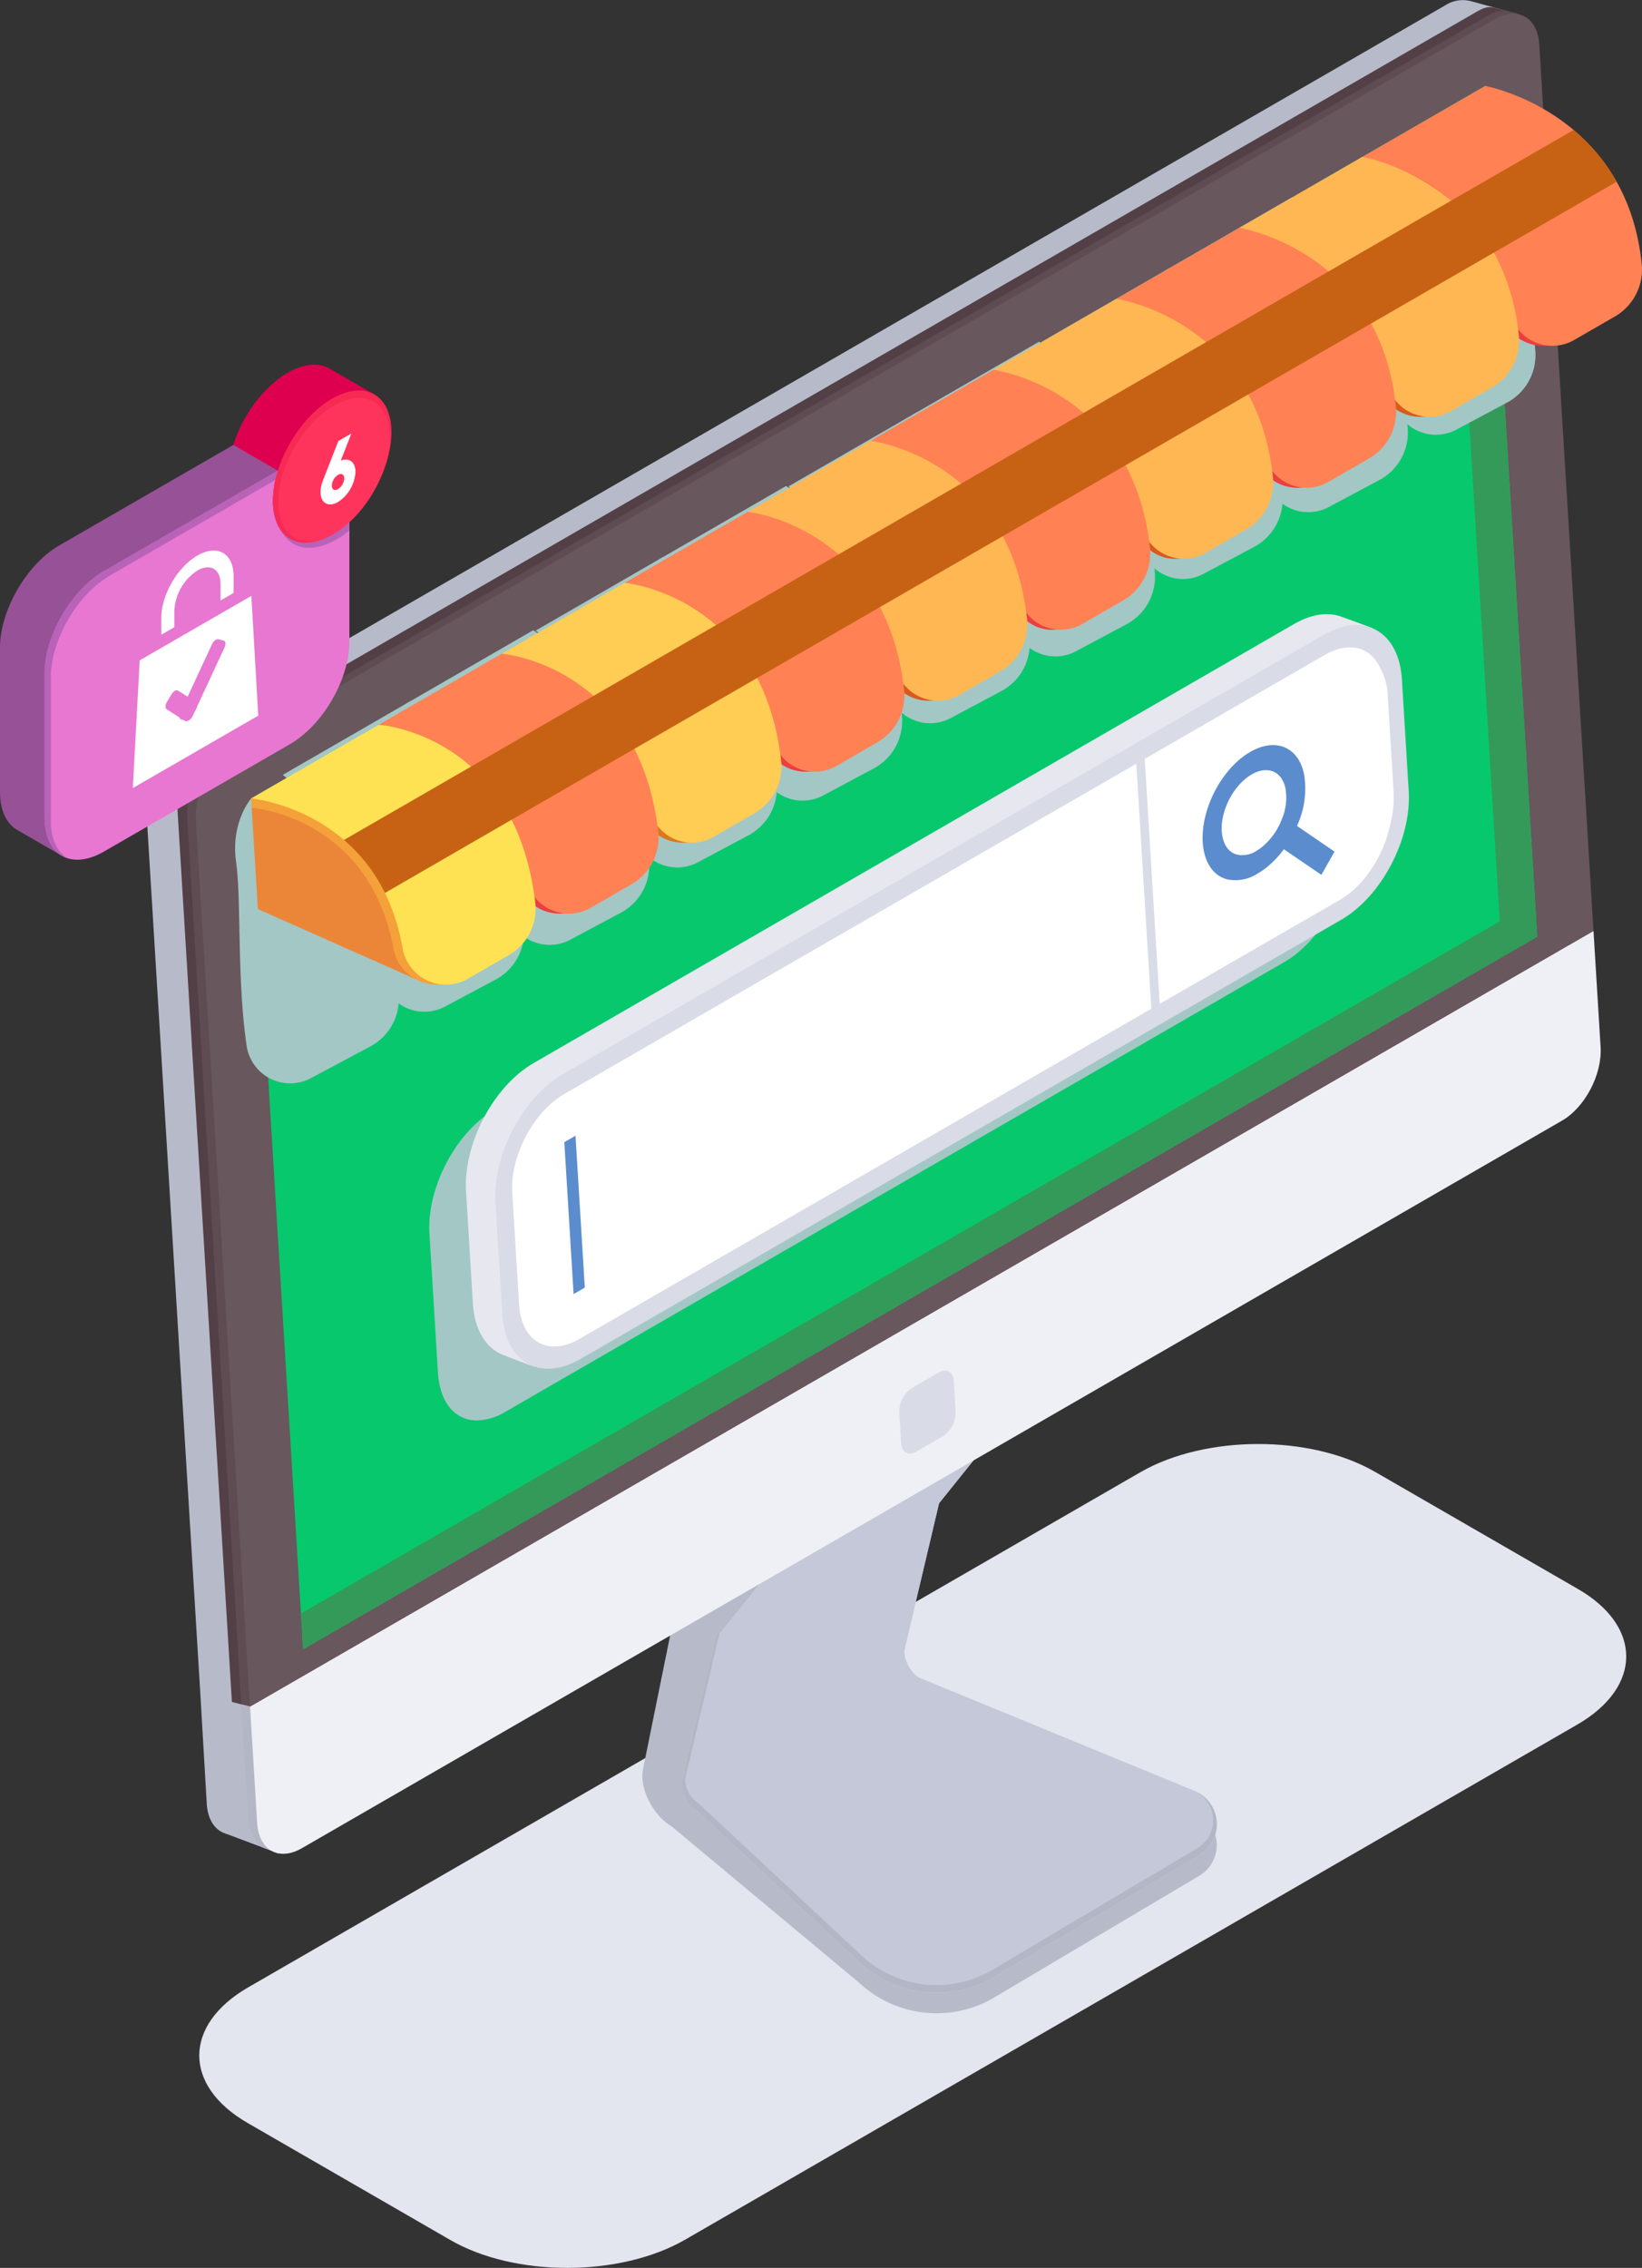 <svg id="Group_1605" data-name="Group 1605" xmlns="http://www.w3.org/2000/svg" xmlns:xlink="http://www.w3.org/1999/xlink" width="413.056" height="570.486" viewBox="0 0 413.056 570.486">
  <rect x="0" y="0" width="413.056" height="570.486" fill="#333333" stroke="none"/>
  <defs>
    <clipPath id="clip-path">
      <rect id="Rectangle_190" data-name="Rectangle 190" width="413.056" height="570.486" fill="none"/>
    </clipPath>
    <clipPath id="clip-path-3">
      <rect id="Rectangle_178" data-name="Rectangle 178" width="358.964" height="207.249" fill="none"/>
    </clipPath>
    <clipPath id="clip-path-4">
      <path id="Path_1592" data-name="Path 1592" d="M18.7,148.323c.2,3.227,1.463,5.961,3.324,7.378l4.258,1.6-7.117-36.919-2.2-.558Z" transform="translate(-16.963 -119.82)" fill="none"/>
    </clipPath>
    <linearGradient id="linear-gradient" x1="-6.512" y1="3.782" x2="-6.128" y2="3.782" gradientUnits="objectBoundingBox">
      <stop offset="0" stop-color="#d4d4dd"/>
      <stop offset="0.111" stop-color="#d4d4dd"/>
      <stop offset="0.268" stop-color="#d4d4dd"/>
      <stop offset="0.528" stop-color="#d4d4dd"/>
      <stop offset="0.534" stop-color="#d1d1da"/>
      <stop offset="0.565" stop-color="#c9cbd4"/>
      <stop offset="0.62" stop-color="#c7c9d3"/>
      <stop offset="0.757" stop-color="#c7c9d3"/>
      <stop offset="0.77" stop-color="#bbbecb"/>
      <stop offset="0.788" stop-color="#b4b7c6"/>
      <stop offset="0.837" stop-color="#b3b6c5"/>
      <stop offset="1" stop-color="#b3b6c5"/>
    </linearGradient>
    <clipPath id="clip-path-5">
      <path id="Path_1593" data-name="Path 1593" d="M75.06,126.867,46.6,203.189,52.855,217.9l5.514-.716,37.624,35.1a28.541,28.541,0,0,0,34.039,3.671l51.489-30.575a9.046,9.046,0,0,0-1.184-16.145L132,189.37l-20.946-8.605c-2.408-1.485-4.14-5.088-3.578-7.453l8.613-36.443,24.675-30.7L131.1,93.587Z" transform="translate(-46.6 -93.587)" fill="none"/>
    </clipPath>
    <linearGradient id="linear-gradient-2" x1="-0.648" y1="1.196" x2="-0.631" y2="1.196" gradientUnits="objectBoundingBox">
      <stop offset="0" stop-color="#e7e7f0"/>
      <stop offset="0.111" stop-color="#e7e7f0"/>
      <stop offset="0.268" stop-color="#e7e7f0"/>
      <stop offset="0.528" stop-color="#e7e7f0"/>
      <stop offset="0.536" stop-color="#e3e3ed"/>
      <stop offset="0.566" stop-color="#dbdde7"/>
      <stop offset="0.62" stop-color="#d9dbe6"/>
      <stop offset="0.757" stop-color="#d9dbe6"/>
      <stop offset="0.758" stop-color="#d8dae5"/>
      <stop offset="0.77" stop-color="#cccfdd"/>
      <stop offset="0.788" stop-color="#c5c9d9"/>
      <stop offset="0.837" stop-color="#c4c8d8"/>
      <stop offset="1" stop-color="#c4c8d8"/>
    </linearGradient>
    <clipPath id="clip-path-6">
      <path id="Path_1594" data-name="Path 1594" d="M71.658,126.867l9.654,12.581-24.675,30.7-8.613,36.443c-.558,2.369,1.17,5.968,3.578,7.457l19.615,18.3L92.59,252.284a28.541,28.541,0,0,0,34.039,3.671l51.489-30.575a9.055,9.055,0,0,0,.984-.687c.086-.068.172-.132.25-.2a9.128,9.128,0,0,0,.766-.716c.079-.082.15-.172.225-.258.165-.193.322-.394.472-.6.1-.136.2-.275.29-.419s.175-.293.261-.444a8.27,8.27,0,0,0,.447-.912c.039-.086.075-.172.107-.261.086-.222.165-.444.229-.666a9.017,9.017,0,0,0-5.217-10.985l-48.34-19.866-20.946-8.605c-2.408-1.485-4.14-5.088-3.578-7.453l8.613-36.443,24.675-30.7L127.7,93.587Z" transform="translate(-47.92 -93.587)" fill="none"/>
    </clipPath>
    <linearGradient id="linear-gradient-3" x1="-0.682" y1="1.205" x2="-0.665" y2="1.205" gradientUnits="objectBoundingBox">
      <stop offset="0" stop-color="#f1f1f6"/>
      <stop offset="0.111" stop-color="#f1f1f6"/>
      <stop offset="0.268" stop-color="#f1f1f6"/>
      <stop offset="0.528" stop-color="#e7e7f0"/>
      <stop offset="0.536" stop-color="#e3e3ed"/>
      <stop offset="0.566" stop-color="#dbdde7"/>
      <stop offset="0.62" stop-color="#d9dbe6"/>
      <stop offset="0.757" stop-color="#d9dbe6"/>
      <stop offset="0.758" stop-color="#d8dae5"/>
      <stop offset="0.77" stop-color="#cccfdd"/>
      <stop offset="0.788" stop-color="#c5c9d9"/>
      <stop offset="0.837" stop-color="#c4c8d8"/>
      <stop offset="1" stop-color="#c4c8d8"/>
    </linearGradient>
    <clipPath id="clip-path-7">
      <path id="Path_1595" data-name="Path 1595" d="M75.8,108.366,56.637,132.211l-8.613,36.443c-.558,2.369,1.17,5.968,3.578,7.457l19.615,18.3L92.59,214.347a28.541,28.541,0,0,0,34.039,3.671l51.489-30.575a9.059,9.059,0,0,0,.984-.687c.086-.068.172-.132.25-.2a9.126,9.126,0,0,0,.766-.716c.079-.082.15-.172.225-.258.165-.193.322-.394.472-.6.1-.136.2-.275.29-.419s.175-.293.261-.444a8.269,8.269,0,0,0,.447-.912c.039-.086.075-.172.107-.261.086-.222.165-.444.229-.666a9.025,9.025,0,0,0-4.7-10.745,8.2,8.2,0,0,1,3.843,9.5,5.907,5.907,0,0,1-.208.6c-.032.082-.064.157-.1.229a7.408,7.408,0,0,1-.4.83c-.093.165-.157.283-.233.4s-.175.254-.261.379c-.132.179-.272.358-.426.53,0,0-.157.19-.2.236a8.639,8.639,0,0,1-.687.641c-.075.061-.15.122-.229.183a8.46,8.46,0,0,1-.891.623l-51.482,30.575A27.647,27.647,0,0,1,93.2,212.7L52.147,174.4l-.075-.046c-2.075-1.281-3.65-4.494-3.177-6.487l8.566-36.25L76.2,108.3l-.4.064" transform="translate(-47.92 -108.302)" fill="none"/>
    </clipPath>
    <linearGradient id="linear-gradient-4" x1="-0.859" y1="1.24" x2="-0.839" y2="1.24" xlink:href="#linear-gradient"/>
    <clipPath id="clip-path-9">
      <rect id="Rectangle_185" data-name="Rectangle 185" width="353.434" height="462.888" fill="none"/>
    </clipPath>
    <clipPath id="clip-path-10">
      <rect id="Rectangle_184" data-name="Rectangle 184" width="14.205" height="20.873" fill="none"/>
    </clipPath>
    <clipPath id="clip-path-11">
      <rect id="Rectangle_186" data-name="Rectangle 186" width="327.124" height="241.298" fill="none"/>
    </clipPath>
    <clipPath id="clip-path-12">
      <rect id="Rectangle_187" data-name="Rectangle 187" width="320.147" height="191.916" fill="none"/>
    </clipPath>
    <clipPath id="clip-path-13">
      <rect id="Rectangle_188" data-name="Rectangle 188" width="231.488" height="193.409" fill="none"/>
    </clipPath>
  </defs>
  <g id="Group_1589" data-name="Group 1589" clip-path="url(#clip-path)">
    <g id="Group_1563" data-name="Group 1563">
      <g id="Group_1562" data-name="Group 1562" clip-path="url(#clip-path)">
        <g id="Group_1561" data-name="Group 1561" transform="translate(50.127 363.238)" style="mix-blend-mode: multiply;isolation: isolate">
          <g id="Group_1560" data-name="Group 1560">
            <g id="Group_1559" data-name="Group 1559" clip-path="url(#clip-path-3)">
              <path id="Path_1587" data-name="Path 1587" d="M26.343,238.178l224.37-129.543c16.373-9.45,42.834-9.5,59.1-.1l51.01,29.448c16.27,9.393,16.187,24.671-.186,34.125L136.271,301.644c-16.374,9.453-42.834,9.5-59.1.107L26.157,272.3c-16.27-9.4-16.187-24.671.186-34.125" transform="translate(-14.011 -101.515)" fill="#e3e5ef"/>
            </g>
          </g>
        </g>
        <path id="Path_1588" data-name="Path 1588" d="M363.667,259.979l-1.789-29.255L348.246,7.767a12.84,12.84,0,0,0-.222-1.689l7.518-2.5L343.608.3l0,.011a8.1,8.1,0,0,0-6.595,1.081l-317,183.021c-5.789,3.342-10.137,11.611-9.715,18.477L23.924,425.843l1.628,27.884c.419,6.866,5.446,9.722,11.235,6.383L353.953,278.457c5.786-3.342,10.133-11.607,9.715-18.477" transform="translate(26.46 0.001)" fill="#b7bbc9"/>
        <path id="Path_1589" data-name="Path 1589" d="M361.637,260.273l-1.789-29.255L346.215,8.061c-.007-.129-.029-.25-.039-.376l3.643-5.4L343.911.658c-1.725-.329-2.566-.2-4.68,1.023L22.226,184.7c-5.789,3.342-10.137,11.611-9.715,18.477L27.851,454.7c.261,4.3,2.419,7.718,5.356,8.333l4.627,1.875,5.328-7.9L351.922,278.75c5.786-3.342,10.133-11.611,9.715-18.477" transform="translate(32.183 1.296)" fill="#534046"/>
        <path id="Path_1590" data-name="Path 1590" d="M362.308,260.877l-1.789-29.255L346.886,8.665c-.007-.129-.029-.25-.039-.376l1.238-6.634L345.115.84c-1.725-.329-3.1.222-5.213,1.446L22.9,185.306c-5.789,3.342-10.137,11.611-9.715,18.477L28.164,449.426c9.267-2.841,19.39-2.279,29.026.48l295.4-170.552c5.786-3.342,10.133-11.611,9.715-18.477" transform="translate(33.913 1.923)" fill="#5e4c52"/>
        <path id="Path_1591" data-name="Path 1591" d="M21.985,121.077l-6.036-1.528-.079,33.484L29.1,158Z" transform="translate(40.914 308.212)" fill="#b7bbc9"/>
      </g>
    </g>
    <g id="Group_1565" data-name="Group 1565" transform="translate(60.696 428.732)">
      <g id="Group_1564" data-name="Group 1564" clip-path="url(#clip-path-4)">
        <rect id="Rectangle_180" data-name="Rectangle 180" width="9.321" height="37.477" transform="translate(0 0)" fill="url(#linear-gradient)"/>
      </g>
    </g>
    <g id="Group_1567" data-name="Group 1567" transform="translate(166.741 334.866)">
      <g id="Group_1566" data-name="Group 1566" clip-path="url(#clip-path-5)">
        <rect id="Rectangle_181" data-name="Rectangle 181" width="206.818" height="216.887" transform="translate(-73.11 42.21) rotate(-30)" fill="url(#linear-gradient-2)"/>
      </g>
    </g>
    <g id="Group_1569" data-name="Group 1569" transform="translate(171.462 334.866)">
      <g id="Group_1568" data-name="Group 1568" clip-path="url(#clip-path-6)">
        <rect id="Rectangle_182" data-name="Rectangle 182" width="202.136" height="214.184" transform="translate(-73.563 42.21) rotate(-30)" fill="url(#linear-gradient-3)"/>
      </g>
    </g>
    <g id="Group_1571" data-name="Group 1571" transform="translate(171.462 387.519)">
      <g id="Group_1570" data-name="Group 1570" clip-path="url(#clip-path-7)">
        <rect id="Rectangle_183" data-name="Rectangle 183" width="175.766" height="168.561" transform="matrix(0.866, -0.5, 0.5, 0.866, -50.764, 29.047)" fill="url(#linear-gradient-4)"/>
      </g>
    </g>
    <g id="Group_1588" data-name="Group 1588">
      <g id="Group_1587" data-name="Group 1587" clip-path="url(#clip-path)">
        <path id="Path_1596" data-name="Path 1596" d="M189.271,196.241a8.875,8.875,0,0,1-4.036,5.16l-51.486,30.575A28.541,28.541,0,0,1,99.711,228.3l-9.192-8.573-31.8-29.663c-2.408-1.489-4.136-5.088-3.578-7.453l8.613-36.447,24.675-30.7-9.65-12.581L54.451,136.293l-.419.572-.125.623-8.591,42.365c-.945,4.666,2.5,11.554,7.142,14.262l47.253,39.392a28.535,28.535,0,0,0,34.039,3.668L185.235,206.6a8.981,8.981,0,0,0,4.036-10.359" transform="translate(116.426 265.259)" fill="#b7bbc9"/>
        <g id="Group_1577" data-name="Group 1577" transform="translate(49.238 3.435)">
          <g id="Group_1576" data-name="Group 1576">
            <g id="Group_1575" data-name="Group 1575" clip-path="url(#clip-path-9)">
              <path id="Path_1597" data-name="Path 1597" d="M357.322,94.7l-1.789-29.255L17.579,260.564l1.789,29.255c.419,6.866,5.446,9.722,11.235,6.38l317-183.021c5.786-3.342,10.133-11.611,9.715-18.477" transform="translate(-3.917 165.291)" fill="#eff0f5"/>
              <path id="Path_1598" data-name="Path 1598" d="M340.508,2.358,23.5,185.379c-5.786,3.342-10.133,11.611-9.715,18.477L27.422,426.814,365.376,231.695,351.743,8.742c-.419-6.87-5.446-9.725-11.235-6.383" transform="translate(-13.759 -0.959)" fill="#68575c"/>
              <path id="Path_1599" data-name="Path 1599" d="M328.106,6.04,17.653,185.279,30.742,399.291,341.191,220.055Z" transform="translate(-3.725 12.137)" fill="#08c86d"/>
              <path id="Path_1600" data-name="Path 1600" d="M319.072,6.04l-8.881,5.127,12.534,205.016L21.157,390.3l.551,9L332.158,220.055Z" transform="translate(5.309 12.137)" fill="#349a5a"/>
              <g id="Group_1574" data-name="Group 1574" transform="translate(176.971 341.337)">
                <g id="Group_1573" data-name="Group 1573">
                  <g id="Group_1572" data-name="Group 1572" clip-path="url(#clip-path-10)">
                    <path id="Path_1601" data-name="Path 1601" d="M73.179,96.821l-6.695,3.864a7.263,7.263,0,0,0-3.256,6.19l.476,7.743c.14,2.3,1.821,3.26,3.764,2.14l6.695-3.864a7.276,7.276,0,0,0,3.253-6.19l-.472-7.743c-.143-2.3-1.836-3.253-3.764-2.14" transform="translate(-63.221 -96.354)" fill="#d9dbe6"/>
                  </g>
                </g>
              </g>
            </g>
          </g>
        </g>
        <g id="Group_1580" data-name="Group 1580" transform="translate(59.146 31.248)" style="mix-blend-mode: multiply;isolation: isolate">
          <g id="Group_1579" data-name="Group 1579">
            <g id="Group_1578" data-name="Group 1578" clip-path="url(#clip-path-11)">
              <path id="Path_1602" data-name="Path 1602" d="M53.926,114.516c-5.124-35.853-25.394-51.7-25.394-51.7L60.581,44.306S86.333,60.7,89.732,102.4a13.549,13.549,0,0,1-7.163,13L69.852,122.18a10.978,10.978,0,0,1-15.926-7.664" transform="translate(14.413 82.979)" fill="#a3c7c5"/>
              <path id="Path_1603" data-name="Path 1603" d="M44.63,118.125C39.538,82.7,19.88,67.82,19.88,67.82L51.965,49.3s25.065,14.885,28.571,57.05a13.536,13.536,0,0,1-7.163,13l-12.717,6.784a11.016,11.016,0,0,1-16.026-8" transform="translate(-7.893 95.844)" fill="#a3c7c5"/>
              <path id="Path_1604" data-name="Path 1604" d="M71.7,104.375c-5.124-35.853-25.394-51.7-25.394-51.7L78.359,34.165s25.752,16.4,29.151,58.091a13.555,13.555,0,0,1-7.163,13L87.63,112.039A10.978,10.978,0,0,1,71.7,104.375" transform="translate(60.247 56.834)" fill="#a3c7c5"/>
              <path id="Path_1605" data-name="Path 1605" d="M62.407,107.984c-5.092-35.427-24.75-50.3-24.75-50.3L69.742,39.155S94.807,54.04,98.313,96.2a13.536,13.536,0,0,1-7.163,13l-12.717,6.784a11.016,11.016,0,0,1-16.026-8" transform="translate(37.938 69.699)" fill="#a3c7c5"/>
              <path id="Path_1606" data-name="Path 1606" d="M89.481,94.235c-5.124-35.853-25.394-51.7-25.394-51.7L96.136,24.025s25.752,16.4,29.151,58.091a13.549,13.549,0,0,1-7.163,13L105.407,101.9a10.978,10.978,0,0,1-15.926-7.664" transform="translate(106.078 30.692)" fill="#a3c7c5"/>
              <path id="Path_1607" data-name="Path 1607" d="M80.184,97.844c-5.092-35.427-24.75-50.3-24.75-50.3L87.519,29.015S112.587,43.9,116.09,86.065a13.536,13.536,0,0,1-7.163,13L96.21,105.848a11.016,11.016,0,0,1-16.026-8" transform="translate(83.77 43.557)" fill="#a3c7c5"/>
              <path id="Path_1608" data-name="Path 1608" d="M107.258,84.094c-5.124-35.853-25.394-51.708-25.394-51.708l32.049-18.5s25.752,16.4,29.151,58.091a13.549,13.549,0,0,1-7.163,13l-12.717,6.784a10.978,10.978,0,0,1-15.926-7.664" transform="translate(151.91 4.547)" fill="#a3c7c5"/>
              <path id="Path_1609" data-name="Path 1609" d="M97.961,87.7c-5.092-35.427-24.75-50.3-24.75-50.3L105.3,18.874s25.065,14.885,28.571,57.05a13.537,13.537,0,0,1-7.163,13l-12.717,6.784a11.016,11.016,0,0,1-16.026-8" transform="translate(129.601 17.412)" fill="#a3c7c5"/>
              <path id="Path_1610" data-name="Path 1610" d="M115.738,77.562c-5.092-35.427-24.75-50.3-24.75-50.3L123.073,8.733s25.065,14.885,28.571,57.05a13.537,13.537,0,0,1-7.163,13l-12.717,6.784a11.016,11.016,0,0,1-16.026-8" transform="translate(175.433 -8.733)" fill="#a3c7c5"/>
              <path id="Path_1611" data-name="Path 1611" d="M19.4,118.178c-2.455-16.971-1.263-36.311-2.637-46.172-1.378-9.9,3.789-15.873,3.789-15.873s33.506,6.763,37.116,49.4a13.519,13.519,0,0,1-7.163,13l-14.978,7.994A11.065,11.065,0,0,1,19.4,118.178" transform="translate(-16.53 113.47)" fill="#a3c7c5"/>
            </g>
          </g>
        </g>
        <path id="Path_1612" data-name="Path 1612" d="M164.383,48.328C160.44,10.032,127.331,7,127.331,7l-31.8,18.363S125.363,24.062,132,62.7a11,11,0,0,0,15.4,4.78l10.258-5.922a13.654,13.654,0,0,0,6.727-13.232" transform="translate(246.286 18.049)" fill="#ed3e3e"/>
        <path id="Path_1613" data-name="Path 1613" d="M123.269,67.355c-6.591-38.214-36.393-36.98-36.393-36.98l31.838-18.384s32.987,2.566,37.051,41.327a13.641,13.641,0,0,1-6.727,13.232l-10.262,5.922a10.955,10.955,0,0,1-15.508-5.117" transform="translate(223.978 30.914)" fill="#d9591e"/>
        <path id="Path_1614" data-name="Path 1614" d="M114.538,72.009C107.994,34.22,78.224,35.383,78.224,35.383l31.87-18.4s32.865,2.1,37.052,41.327a13.617,13.617,0,0,1-6.727,13.228l-10.259,5.925a10.936,10.936,0,0,1-15.622-5.453" transform="translate(201.672 43.779)" fill="#ed3e3e"/>
        <path id="Path_1615" data-name="Path 1615" d="M106.317,76.666C99.82,39.3,69.57,40.395,69.57,40.395l31.91-18.424s32.743,1.635,37.052,41.327A13.6,13.6,0,0,1,131.8,76.527l-10.262,5.925c-6.051,3.5-12.956.465-15.225-5.786" transform="translate(179.36 56.644)" fill="#d9591e"/>
        <path id="Path_1616" data-name="Path 1616" d="M97.589,81.32C91.134,44.383,60.917,45.406,60.917,45.406L92.863,26.961s32.622,1.166,37.048,41.327a13.592,13.592,0,0,1-6.723,13.232l-10.262,5.922C106.767,91,99.707,87.8,97.589,81.32" transform="translate(157.052 69.509)" fill="#ed3e3e"/>
        <path id="Path_1617" data-name="Path 1617" d="M88.354,85.974C81.946,49.462,52.265,50.414,52.265,50.414L84.243,31.951s32.5.7,37.052,41.327a13.583,13.583,0,0,1-6.727,13.232l-10.262,5.922a10.928,10.928,0,0,1-15.951-6.459" transform="translate(134.746 82.374)" fill="#d9591e"/>
        <path id="Path_1618" data-name="Path 1618" d="M79.626,90.631C73.264,54.545,43.612,55.426,43.612,55.426L75.626,36.941s32.382.236,37.052,41.327A13.561,13.561,0,0,1,105.95,91.5L95.688,97.426a10.948,10.948,0,0,1-16.062-6.795" transform="translate(112.437 95.239)" fill="#ed3e3e"/>
        <path id="Path_1619" data-name="Path 1619" d="M70.9,95.284C64.582,59.621,34.959,60.437,34.959,60.437L67.008,41.931s32.26-.229,37.052,41.327A13.555,13.555,0,0,1,97.333,96.49l-10.262,5.922A10.977,10.977,0,0,1,70.9,95.284" transform="translate(90.129 108.104)" fill="#d9791e"/>
        <path id="Path_1620" data-name="Path 1620" d="M62.17,99.939C55.9,64.7,26.306,65.445,26.306,65.445L58.391,46.922s32.139-.7,37.052,41.327a13.528,13.528,0,0,1-6.727,13.228L78.454,107.4A11.016,11.016,0,0,1,62.17,99.939" transform="translate(67.82 120.968)" fill="#ed3e3e"/>
        <path id="Path_1621" data-name="Path 1621" d="M60.714,101.75,19.25,83.337,17.694,57.85s49.278-13.94,43.02,43.9" transform="translate(45.617 145.342)" fill="#eb8638"/>
        <path id="Path_1622" data-name="Path 1622" d="M53.441,104.6C47.158,71.389,17.8,69.364,17.8,69.364l-.143-2.344L49.774,51.913s32.021-1.159,37.052,41.327A13.524,13.524,0,0,1,80.1,106.473L69.836,112.4a11.085,11.085,0,0,1-16.395-7.8" transform="translate(45.512 133.831)" fill="#f5a13a"/>
        <path id="Path_1623" data-name="Path 1623" d="M166.694,50.806c-3.943-38.3-39.363-44.766-39.363-44.766L95.529,24.4s32.146,2.136,38.78,40.776a11,11,0,0,0,15.4,4.78l10.259-5.922a13.654,13.654,0,0,0,6.727-13.232" transform="translate(246.286 15.572)" fill="#ff8154"/>
        <path id="Path_1624" data-name="Path 1624" d="M125.581,69.833c-6.591-38.214-38.7-40.419-38.7-40.419L118.714,11.03s35.3,6,39.363,44.766a13.645,13.645,0,0,1-6.723,13.232L141.092,74.95a10.959,10.959,0,0,1-15.511-5.117" transform="translate(223.978 28.437)" fill="#ffb754"/>
        <path id="Path_1625" data-name="Path 1625" d="M116.853,74.487C110.306,36.7,78.224,34.422,78.224,34.422L110.1,16.02s35.177,5.535,39.359,44.766a13.608,13.608,0,0,1-6.723,13.228L132.472,79.94a10.933,10.933,0,0,1-15.619-5.453" transform="translate(201.672 41.302)" fill="#ff8154"/>
        <path id="Path_1626" data-name="Path 1626" d="M108.125,79.144c-6.5-37.366-38.554-39.707-38.554-39.707l31.91-18.427s35.055,5.074,39.363,44.766A13.6,13.6,0,0,1,134.117,79L123.855,84.93a10.917,10.917,0,0,1-15.729-5.786" transform="translate(179.363 54.167)" fill="#ffb754"/>
        <path id="Path_1627" data-name="Path 1627" d="M99.4,83.8C92.942,46.86,60.918,44.445,60.918,44.445L92.864,26s34.933,4.605,39.363,44.766A13.6,13.6,0,0,1,125.5,84L115.238,89.92A10.917,10.917,0,0,1,99.4,83.8" transform="translate(157.054 67.031)" fill="#ff8154"/>
        <path id="Path_1628" data-name="Path 1628" d="M90.666,88.451c-6.408-36.511-38.4-39-38.4-39L84.244,30.99s34.815,4.14,39.363,44.766a13.583,13.583,0,0,1-6.727,13.232L106.618,94.91a10.928,10.928,0,0,1-15.951-6.459" transform="translate(134.748 79.896)" fill="#ffb754"/>
        <path id="Path_1629" data-name="Path 1629" d="M81.938,93.106c-6.362-36.085-38.325-38.64-38.325-38.64L75.627,35.981s34.694,3.671,39.363,44.762a13.561,13.561,0,0,1-6.727,13.232L98,99.9a10.948,10.948,0,0,1-16.062-6.795" transform="translate(112.44 92.764)" fill="#ff8154"/>
        <path id="Path_1630" data-name="Path 1630" d="M73.21,97.762C66.895,62.1,34.96,59.476,34.96,59.476L67.009,40.97s34.572,3.21,39.363,44.766a13.555,13.555,0,0,1-6.727,13.232L89.383,104.89A10.977,10.977,0,0,1,73.21,97.762" transform="translate(90.131 105.626)" fill="#ffcc54"/>
        <path id="Path_1631" data-name="Path 1631" d="M64.482,102.416C58.21,67.178,26.307,64.484,26.307,64.484L58.392,45.96S92.842,48.7,97.755,90.726a13.528,13.528,0,0,1-6.727,13.228L80.766,109.88a11.016,11.016,0,0,1-16.284-7.464" transform="translate(67.823 118.491)" fill="#ff8154"/>
        <path id="Path_1632" data-name="Path 1632" d="M55.754,107.07c-6.226-34.812-38.1-37.578-38.1-37.578L49.775,50.951s34.332,2.276,39.363,44.762a13.518,13.518,0,0,1-6.727,13.232l-10.258,5.925a11.065,11.065,0,0,1-16.4-7.8" transform="translate(45.514 131.358)" fill="#ffe254"/>
        <g id="Group_1583" data-name="Group 1583" transform="translate(86.518 32.711)" style="mix-blend-mode: screen;isolation: isolate">
          <g id="Group_1582" data-name="Group 1582">
            <g id="Group_1581" data-name="Group 1581" clip-path="url(#clip-path-12)">
              <path id="Path_1633" data-name="Path 1633" d="M344.328,22.156l-31.47,18.166L66.311,182.663l-31.824,18.4a41.521,41.521,0,0,0-10.309-13.336l31.988-18.46L302.679,26.922,333.5,9.142a45.822,45.822,0,0,1,10.824,13.014" transform="translate(-24.182 -9.142)" fill="#c76214"/>
            </g>
          </g>
        </g>
        <g id="Group_1586" data-name="Group 1586" transform="translate(107.985 163.893)" style="mix-blend-mode: multiply;isolation: isolate">
          <g id="Group_1585" data-name="Group 1585">
            <g id="Group_1584" data-name="Group 1584" clip-path="url(#clip-path-13)">
              <path id="Path_1634" data-name="Path 1634" d="M42.128,239.213c-5.571,0-9.314-4.612-9.768-12.04l-2.133-34.89c-.708-11.586,6.641-25.587,16.377-31.208L242.4,48.03a14.75,14.75,0,0,1,7.31-2.226c5.575,0,9.317,4.612,9.772,12.037l2.136,34.89c.708,11.586-6.641,25.587-16.381,31.208L49.445,236.983a14.754,14.754,0,0,1-7.317,2.229" transform="translate(-30.178 -45.804)" fill="#a3c7c5"/>
            </g>
          </g>
        </g>
        <path id="Path_1635" data-name="Path 1635" d="M241.162,45.616,49.789,156.1c-10.123,5.843-17.722,20.317-16.989,32.328l1.725,28.181c.411,6.745,3.363,11.282,7.668,12.931.694.265,7.163,2.823,7.926,2.934,2.913.429.537-2.659,4.054-4.691L245.545,117.3c10.112-5.84,17.726-20.317,16.989-32.332L260.813,56.79c-.372-6.076,3.557-8.1-.072-10.09-.515-.286-7.425-2.784-7.99-2.973-3.292-1.106-7.324-.573-11.59,1.889" transform="translate(84.437 111.318)" fill="#e7e7f0"/>
        <path id="Path_1636" data-name="Path 1636" d="M243.231,46.386,51.858,156.875c-10.123,5.843-17.722,20.317-16.989,32.328l1.725,28.181c.734,12.015,9.525,17.021,19.647,11.174L247.614,118.074c10.112-5.84,17.726-20.317,16.989-32.332L262.882,57.56c-.737-12.012-9.539-17.014-19.651-11.175" transform="translate(89.771 113.299)" fill="#d9dbe6"/>
        <path id="Path_1637" data-name="Path 1637" d="M49.115,136.776c-7.779,4.491-13.636,15.636-13.074,24.864l1.725,28.178c.565,9.228,7.342,13.078,15.118,8.588l143.909-83.084-3.768-61.63Z" transform="translate(92.822 138.425)" fill="#fff"/>
        <path id="Path_1638" data-name="Path 1638" d="M143.1,81.863l-1.481-24.238A15.807,15.807,0,0,0,139.73,50.7c-2.376-5.242-7.84-6.813-13.9-3.317l-1.116.648L83.7,71.709l-3.22,1.861,3.768,61.63L129.6,109.014c6.058-3.5,10.963-11.056,12.559-18.6a27.237,27.237,0,0,0,.937-8.555" transform="translate(207.477 117.331)" fill="#fff"/>
        <path id="Path_1639" data-name="Path 1639" d="M108.3,72.721c.054-.125.1-.247.154-.372a22.228,22.228,0,0,0,1.6-12.706c-1.471-6.945-7.282-9.149-13.5-5.56a17.8,17.8,0,0,0-2.022,1.367c-6.949,5.367-11.264,15.994-9.65,23.68.794,3.721,2.837,6.219,5.775,7a10.176,10.176,0,0,0,7.729-1.435,19.883,19.883,0,0,0,2.029-1.36,24.11,24.11,0,0,0,4.569-4.755l9.443,6.437,3.31-5.84Zm-8.974,5.428a11.55,11.55,0,0,1-1.292.873,6.386,6.386,0,0,1-4.852.9c-1.843-.494-3.134-2.057-3.621-4.412C88.533,70.681,91.252,64,95.628,60.616a9.784,9.784,0,0,1,1.263-.852c3.918-2.265,7.578-.884,8.5,3.492a14.015,14.015,0,0,1-1.009,8,16.617,16.617,0,0,1-5.056,6.891" transform="translate(217.977 135.047)" fill="#5b8cce"/>
        <path id="Path_1640" data-name="Path 1640" d="M42.489,79.843l-2.816,1.624,2.337,38.207,2.816-1.624Z" transform="translate(102.283 205.847)" fill="#5b8cce"/>
        <path id="Path_1641" data-name="Path 1641" d="M52.893,33.186,41.533,26.624v0c-2.7-1.556-6.441-1.327-10.57,1.056C22.73,32.438,16.053,43.949,16.053,53.4s6.677,13.253,14.91,8.5c7.825-4.519,14.23-15.139,14.846-24.3l2.1.859Z" transform="translate(41.387 66.1)" fill="#de004e"/>
        <path id="Path_1642" data-name="Path 1642" d="M72.35,47.357c-3.3,1.9-6.337,2.415-8.806,1.76l6.369-11.361L58.7,31.28,14.946,56.538C6.691,61.3,0,72.844,0,82.315v36.25c0,4.7,1.653,8,4.322,9.561v0L15.6,134.641l6.577-11.733L61.73,100.073C69.985,95.307,76.672,83.768,76.672,74.3V44.122a24.389,24.389,0,0,1-4.322,3.235" transform="translate(0 80.644)" fill="#975197"/>
        <path id="Path_1643" data-name="Path 1643" d="M75.485,49.167c-8.233,4.755-14.91.948-14.91-8.5a25.644,25.644,0,0,1,1.256-7.575L18.081,58.348C9.826,63.114,3.135,74.654,3.135,84.125v36.25c0,9.471,6.691,13.286,14.946,8.52l46.784-27.011c8.255-4.766,14.942-16.306,14.942-25.777V45.932a24.388,24.388,0,0,1-4.322,3.235" transform="translate(8.082 85.31)" fill="#e777d1"/>
        <path id="Path_1644" data-name="Path 1644" d="M34.317,41.066a22.921,22.921,0,0,0,3.142-2.208V36.679a24.192,24.192,0,0,1-4.322,3.231c-4.483,2.591-10.842-.175-13.575-2.193,3.3,7.1,9.561,6.348,14.756,3.349" transform="translate(50.431 94.563)" fill="#b862b8"/>
        <path id="Path_1645" data-name="Path 1645" d="M4.7,121.155V85.095c0-9.421,6.655-20.9,14.864-25.637L61.212,35.409c.175-.773.372-1.546.615-2.319L18.077,58.348C9.826,63.114,3.135,74.654,3.135,84.125v36.25c0,5.442,2.215,9,5.661,10.155-2.533-1.6-4.1-4.82-4.1-9.375" transform="translate(8.082 85.31)" fill="#b862b8"/>
        <path id="Path_1646" data-name="Path 1646" d="M40.893,72.022,9.337,90.242l1.732-32.132,28.088-16.22Z" transform="translate(24.073 108)" fill="#fff"/>
        <path id="Path_1647" data-name="Path 1647" d="M14.389,65.457l-1.32-.343c-.5-.132-.615-.88-.247-1.671l8.044-17.29c.369-.794,1.077-1.327,1.582-1.2l1.32.344c.5.129.615.877.247,1.671l-8.044,17.29c-.369.791-1.077,1.327-1.582,1.2" transform="translate(32.495 115.854)" fill="#e777d1"/>
        <path id="Path_1648" data-name="Path 1648" d="M18.088,55.333l1.188-1.972c.451-.755.472-1.589.043-1.864l-4.541-2.884c-.429-.272-1.145.118-1.6.873l-1.188,1.972c-.454.755-.472,1.589-.043,1.864l4.541,2.884c.429.272,1.145-.118,1.6-.873" transform="translate(30.002 125.108)" fill="#e777d1"/>
        <path id="Path_1649" data-name="Path 1649" d="M29.527,49.376l-3.288,1.9v-4.24c0-3.675-2.6-5.16-5.807-3.31a12.807,12.807,0,0,0-5.807,10.015v4.236l-3.285,1.9v-4.24c0-5.754,4.079-12.792,9.092-15.687s9.1-.569,9.1,5.185Z" transform="translate(29.233 99.789)" fill="#fff"/>
        <path id="Path_1650" data-name="Path 1650" d="M49,38c0,9.45-6.673,20.961-14.91,25.716s-14.906.948-14.906-8.5S25.861,34.25,34.094,29.495,49,28.546,49,38" transform="translate(49.469 70.765)" fill="#f72a54"/>
        <path id="Path_1651" data-name="Path 1651" d="M47.6,37.9c0,8.884-6.276,19.708-14.016,24.177s-14.019.891-14.019-7.994,6.276-19.7,14.019-24.177S47.6,29.016,47.6,37.9" transform="translate(50.431 72.141)" fill="#ff345d"/>
        <path id="Path_1652" data-name="Path 1652" d="M23.212,42.092l3.807-9.729,3.27-1.889L27.624,37.3c2.079-.816,3.7.351,3.7,2.841a9.706,9.706,0,0,1-4.394,7.578c-2.419,1.4-4.394.272-4.394-2.5a8.524,8.524,0,0,1,.676-3.124m3.718,2.383a3.451,3.451,0,0,0,1.564-2.7c0-.98-.708-1.388-1.564-.895a3.453,3.453,0,0,0-1.564,2.7c0,1,.691,1.4,1.564.891" transform="translate(58.101 78.566)" fill="#fff"/>
      </g>
    </g>
  </g>
</svg>
